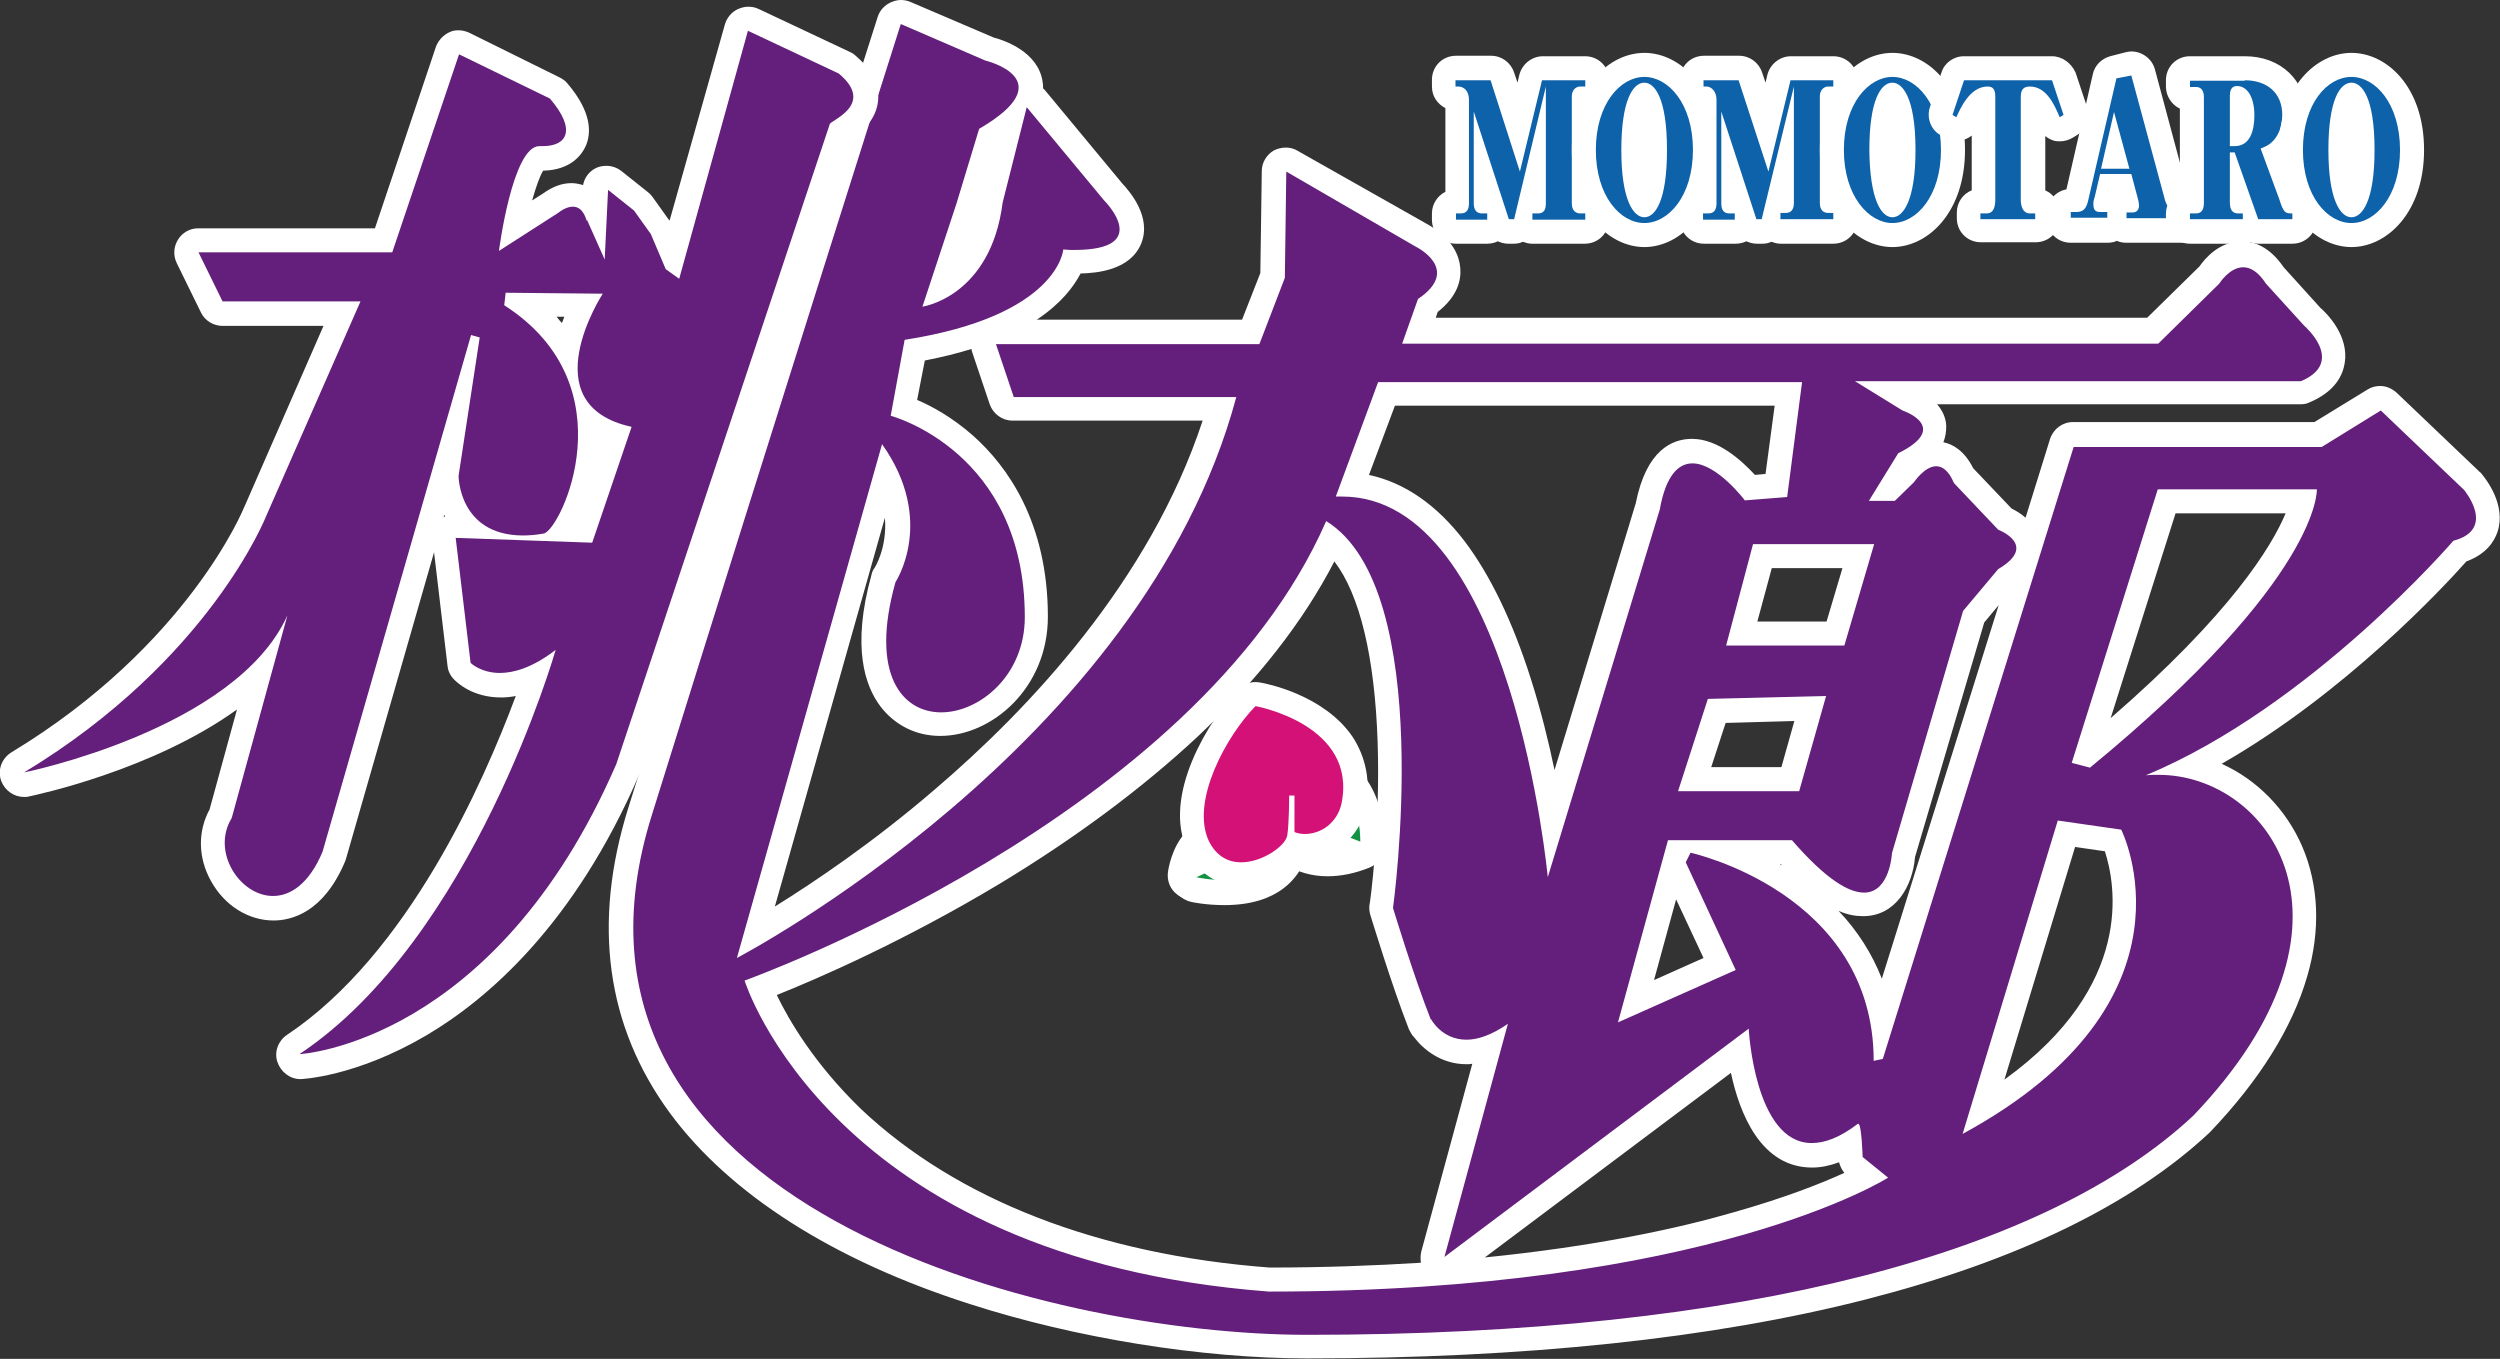 <?xml version="1.0" encoding="utf-8"?>
<!-- Generator: Adobe Illustrator 22.1.0, SVG Export Plug-In . SVG Version: 6.00 Build 0)  -->
<svg version="1.1" id="レイヤー_1" xmlns="http://www.w3.org/2000/svg" xmlns:xlink="http://www.w3.org/1999/xlink" x="0px"
	 y="0px" viewBox="0 0 520.1 282.7" style="enable-background:new 0 0 520.1 282.7;" xml:space="preserve">
<rect x="0" y="0" width="520.1" height="282.7" fill="#333333" stroke="none"/>
<style type="text/css">
	.st0{fill:#641E7B;}
	.st1{fill:#FFFFFF;}
	.st2{fill:#149243;}
	.st3{fill:#D31176;}
	.st4{fill:#0D62AA;}
</style>
<g>
	<g>
		<g>
			<g>
				<path class="st0" d="M272,280.2c-37.7,0-103.5-13.3-130.5-50.1c-12.8-17.4-15.6-38-8.3-61.3C159,86.1,184.7,5.1,185,4.2
					c0.2-0.7,0.7-1.2,1.3-1.5c0.3-0.2,0.7-0.2,1-0.2c0.3,0,0.7,0.1,1,0.2l17.5,7.5c1.5,0.4,7.8,2.3,8.6,7.2c0.1,0.8,0.1,1.6-0.1,2.4
					c0.5,0.1,0.9,0.4,1.3,0.8l16,19.4c1.1,1.1,5.2,5.6,3.4,9.9c-1.3,3.1-5.1,4.6-11.5,4.6c-0.1,0-0.3,0-0.4,0
					c-1.7,4.5-8.2,14.2-32.8,18.4l-2.2,12c6.9,2.7,27.5,13.3,27.5,43.6c0,13.4-10.3,22.3-19.9,22.3c-4.3,0-8-1.8-10.5-5.1
					c-2.8-3.7-5.4-11.1-1.5-25.2c0.1-0.3,0.2-0.5,0.3-0.7c0.3-0.4,5.8-9.2,0.1-21l-27,95.4c18.3-10.8,79.1-50.4,96.6-109h-43
					c-1.1,0-2-0.7-2.4-1.7l-3.7-11c-0.3-0.8-0.1-1.6,0.3-2.3s1.2-1,2-1h53.1l4.6-11.8l0.3-21.6c0-0.9,0.5-1.7,1.3-2.1
					c0.4-0.2,0.8-0.3,1.2-0.3c0.4,0,0.9,0.1,1.3,0.3l26.8,15.6c0.9,0.4,5.5,3,5.8,7.3c0.2,2.7-1.3,5.2-4.4,7.4l-1.9,5.2h152.8
					l11.8-11.6c0.7-1.1,3.2-4.3,6.9-4.3c2.5,0,4.8,1.5,6.7,4.4l7.8,8.6c0.9,0.8,5.1,4.8,4.4,9.3c-0.4,2.7-2.4,4.8-5.8,6.3
					c-0.3,0.1-0.6,0.2-1,0.2h-84l2.1,1.3c1.4,0.5,5.4,2.3,5.7,5.9c0.2,3.7-3.8,6.1-5.9,7.2l-3.3,5.3l2.9-2.8
					c0.8-1.1,3.2-4.2,6.5-4.2c1.7,0,4,0.8,5.8,4.6l8.5,9c1.4,0.6,4.6,2.4,4.8,5.5c0.2,2.4-1.3,4.7-4.6,6.7l-6.7,7.9L396,177.9
					c-0.3,3.7-2.3,10.3-8.3,10.3c-4.3,0-9.6-3.6-16.1-10.9h-12.3c10.2,4,28.3,14,32.2,35l37.5-120c0.3-1,1.3-1.8,2.4-1.8h50.9
					l11.7-7.2c0.4-0.3,0.9-0.4,1.3-0.4c0.6,0,1.2,0.2,1.7,0.7l17.3,16.5c0.1,0.1,0.1,0.1,0.2,0.2c0.4,0.5,4.2,5.2,2.8,9.6
					c-0.5,1.6-1.9,3.7-5.5,4.8c-3.8,4.3-27.1,30-55.7,44.8c9,2.3,16.9,8.8,20.7,17.7c6.9,16.2,0.1,36.8-18.7,56.5
					c0,0-0.1,0.1-0.1,0.1C425.5,264.2,361.2,280.2,272,280.2z M158.2,205.7c1.9,4.5,7.3,15.4,19.1,26.6
					c14.2,13.5,40.7,30.4,86.8,33.9c75.4,0,113.6-16.2,124.2-21.6l-2.4-1.9c-0.6-0.5-0.9-1.1-0.9-1.9c0-0.9-0.1-1.9-0.1-2.8
					c-2.8,1.6-5.4,2.4-7.9,2.4c-10.6,0-14-14.2-15.1-21.7l-59.8,44.9c-0.4,0.3-1,0.5-1.5,0.5c-0.5,0-1-0.1-1.4-0.4
					c-0.9-0.6-1.3-1.7-1-2.7l11.7-42.9c-1.6,0.6-3.2,0.9-4.7,0.9c-5,0-7.9-3.1-9-4.7c-0.3-0.3-0.5-0.6-0.7-1
					c-3.6-9.1-7.8-22.9-8-23.5c-0.1-0.3-0.1-0.7-0.1-1.1c0.1-0.6,8-60-10.4-76.3c-14.9,31.2-46.3,54.9-70.4,69.4
					C184.7,194.9,164.9,203.1,158.2,205.7z M412.5,230.5c37.5-23.1,29.5-49.8,27.1-55.7l-9.8-1.4L412.5,230.5z M340.3,208.3
					l17.4-7.7l-9.3-20.1c-0.1-0.3-0.2-0.6-0.2-0.9L340.3,208.3z M348.6,177.9l0.3-0.6h-0.1L348.6,177.9z M281.4,100.9
					c27.4,2.4,38,47.9,41.5,69.8l19.9-65.4c1.4-7.6,4.5-11.5,9.2-11.5c5,0,10,5.2,12,7.6l5.4-0.4l2.5-19.1h-83.6L281.4,100.9z
					 M372.4,162.1l4.2-14.7l-19.4,0.5l-4.7,14.2H372.4z M434.2,157c35.6-29.5,43.3-46.7,44.9-52.6h-28.3L434.2,157z M381.9,131.8
					l4.8-16.1h-19.9l-4.3,16.1H381.9z M201.4,43l-5.5,16.6c3.8-2.2,8.8-7.1,10.2-17.9c0-0.1,0-0.2,0.1-0.3l4-16
					c-1.2,1-2.6,2-4.3,3.1L201.4,43z"/>
				<path class="st1" d="M187.4,5l17.6,7.6c0,0,16.4,3.9-1.3,14.2L199,42.3l-7.1,21.5c0,0,14.2-2,16.7-21.7l5-19.8l16.1,19.4
					c0,0,10.4,10.3-6.2,10.3c-0.7,0-1.5,0-2.3-0.1c0,0-0.9,13.8-33,18.8l-2.9,15.8c0,0,27.9,7.3,27.9,41.9
					c0,12.1-9.4,19.8-17.4,19.8c-8.1,0-14.9-7.9-9.5-27.1c0,0,8.5-12.8-2.8-28.7l-30.2,106.9c0,0,84.4-44,103.9-116.7
					c-8.9,0-46.3,0-46.3,0l-3.7-11h54.8l5.3-13.8l0.3-22.1l26.9,15.6c0,0,9.7,4.7,0.5,10.9l-3.3,9.3h157.3l12.7-12.5
					c0,0,2.1-3.4,5-3.4c1.4,0,3.1,0.9,4.7,3.4l8,8.8c0,0,8.7,7.5-0.7,11.5h-92.8l9.9,6.1c0,0,10.2,3.4-0.9,8.9l-6.1,9.9h5.4l4-3.9
					c0,0,2.2-3.3,4.6-3.3c1.3,0,2.6,0.9,3.7,3.5l9.2,9.7c0,0,8.5,3.2,0,8.2l-7.3,8.7l-14.8,50.4c0,0-0.4,8.2-5.8,8.2
					c-3.1,0-7.8-2.6-15-10.9h-25.8l-10.4,37.9l24.5-10.9l-10.4-22.4l1-2c0,0,38.1,8.3,38.1,43.3l1.9-0.4l39.7-127.3h51.6l12.3-7.6
					l17.3,16.5c0,0,6.9,8.2-2.2,10.6c0,0-29.6,34.5-64,48.8c0.9-0.1,1.8-0.1,2.7-0.1c22.9,0,45.6,30.7,7.2,70.9
					c-30.4,28.4-92.5,45.6-184.3,45.6c-54.2,0-161.9-26.9-136.4-108.1C161.7,85.9,187.4,5,187.4,5 M277.9,103.3c0.4,0,0.9,0,1.3,0
					c35.4,0,42.8,79.2,42.8,79.2l23.3-76.5c1.3-7.3,4-9.6,6.8-9.6c5.1,0,10.9,7.7,10.9,7.7l8.8-0.7l3.1-23.9h-88.2L277.9,103.3
					 M434.8,159.7c48.2-39.6,47.2-57.9,47.2-57.9h-33.1L431,158.7L434.8,159.7 M264,268.7c91.8,0,128.8-23.7,128.8-23.7l-5.3-4.3
					c0,0-0.2-6.9-0.9-6.9c0,0,0,0-0.1,0c-3.8,2.9-6.9,4-9.6,4c-11.9,0-13.1-23.8-13.1-23.8l-63.3,47.5l13.2-48.5
					c-3.5,2.4-6.3,3.3-8.6,3.3c-5.2,0-7.4-4.3-7.4-4.3l0,0.2c-3.6-9.1-7.9-23.3-7.9-23.3s9.2-66.2-13.9-80.5
					c-27.1,62-121,95.6-121,95.6S172.8,261.8,264,268.7 M359.1,134.3h24.6l6.2-21.1h-25.2L359.1,134.3 M349.1,164.6h25.2l5.6-19.8
					l-24.6,0.6L349.1,164.6 M408.3,235.9c51-27.7,33-63.3,33-63.3l-13.2-1.9L408.3,235.9 M187.4,0c-0.7,0-1.4,0.2-2.1,0.5
					c-1.3,0.6-2.3,1.7-2.7,3c-0.3,0.8-26,81.9-51.9,164.6c-7.5,24-4.6,45.4,8.7,63.5c12.4,16.8,33.9,30.6,62.4,39.7
					c22,7.1,48.2,11.3,70.1,11.3c45.2,0,84.4-4.1,116.4-12.3c31.2-8,55.2-19.6,71.3-34.6c0.1-0.1,0.1-0.1,0.2-0.2
					c10.3-10.8,17.1-21.7,20.2-32.4c2.8-9.6,2.4-18.9-1-26.9c-3.4-7.9-9.5-14-16.8-17.3c25.7-14.7,46.2-36.8,50.9-42.1
					c4.1-1.5,5.8-4.1,6.5-6.2c1.8-5.6-2.4-10.9-3.3-12c-0.1-0.1-0.2-0.3-0.4-0.4l-17.3-16.5c-1-0.9-2.2-1.4-3.4-1.4
					c-0.9,0-1.8,0.2-2.6,0.7l-11.1,6.8h-50.2c-2.2,0-4.1,1.4-4.8,3.5l-5.1,16.4c-1-0.9-2.1-1.5-2.9-1.9l-8-8.4
					c-1.8-3.6-4.2-5-6.2-5.4c0.4-1,0.6-2.1,0.6-3.4c-0.1-1.9-0.9-3.3-1.9-4.5h75.6c0.7,0,1.3-0.1,1.9-0.4c5.4-2.3,6.9-5.7,7.3-8.2
					c0.9-5.6-3.6-10.2-5.1-11.5l-7.6-8.4c-3-4.4-6.3-5.4-8.7-5.4c-4.7,0-7.7,3.6-8.8,5.2l-10.9,10.7H298.7l0.4-1.2
					c4.2-3.3,4.9-6.7,4.7-9.1c-0.4-5.5-5.6-8.5-7.1-9.3L270,31.4c-0.8-0.5-1.6-0.7-2.5-0.7c-0.8,0-1.7,0.2-2.5,0.6
					c-1.5,0.9-2.5,2.5-2.5,4.3l-0.3,21.2l-3.8,9.7h-42.7c5.1-3.4,7.7-6.9,9.1-9.6c3.5-0.1,10.3-0.7,12.6-6.2
					c2.3-5.6-2.5-11-3.9-12.5l-16-19.3c-0.2-0.2-0.3-0.4-0.5-0.5c0-0.5,0-0.9-0.1-1.4c-0.9-6.2-7.9-8.6-10.2-9.2l-17.3-7.4
					C188.7,0.1,188,0,187.4,0L187.4,0z M192.4,75c3.6-0.7,6.8-1.5,9.7-2.4c0,0.2,0.1,0.3,0.1,0.5l3.7,11c0.7,2,2.6,3.4,4.7,3.4h39.6
					c-11,33.4-36.1,60-55.8,76.8c-12.8,11-25,19.2-33.2,24.3l22.9-80.9c0.5,6.3-2.1,10.4-2.2,10.5c-0.3,0.4-0.5,0.9-0.6,1.4
					c-4.2,15.1-1.3,23.2,1.9,27.4c3,3.9,7.4,6.1,12.4,6.1c10.8,0,22.4-10,22.4-24.8c0-19.7-8.5-31.4-15.6-37.7
					c-4.2-3.7-8.5-6.1-11.6-7.4L192.4,75L192.4,75z M290.2,84.4h79l-1.9,14.2l-2.2,0.2c-2.7-2.9-7.6-7.5-13.1-7.5
					c-4.1,0-9.5,2.3-11.7,13.4l-16.9,55.5c-1.2-5.8-2.8-12.3-4.9-18.9c-3.8-12-8.5-21.7-13.8-28.7c-5.8-7.6-12.5-12.2-19.9-13.8
					L290.2,84.4L290.2,84.4z M452.6,106.8h22.9c-2.9,6.9-11.4,20.9-36.4,42.6L452.6,106.8L452.6,106.8z M161.6,207
					c8.3-3.3,26.3-11.1,46.3-23.1c15.9-9.6,29.7-19.9,41.2-30.6c12.4-11.7,22-23.9,28.5-36.5c5.3,6.9,8.4,19.9,9,37.5
					c0.6,17.7-1.6,33.9-1.7,34c-0.1,0.7,0,1.4,0.2,2.1c0.2,0.6,4.4,14.5,8,23.7c0.3,0.6,0.6,1.2,1.1,1.7c1.9,2.5,5.6,5.6,10.9,5.6
					c0.4,0,0.8,0,1.2-0.1l-10.6,39c-0.2,0.8-0.2,1.6-0.1,2.4c-9.6,0.6-20.1,1-31.5,1c-35.7-2.7-65.1-14.2-85-33
					C169.4,221.3,164.1,212.2,161.6,207L161.6,207z M368.6,118.2h14.7l-3.3,11.1h-14.4L368.6,118.2L368.6,118.2z M412.8,129.5l3-3.6
					l-24.3,77.7c-2-5.1-5-9.9-9-14.1c1.8,0.8,3.5,1.1,5.1,1.1c6.8,0,10.3-6.3,10.8-12.3L412.8,129.5L412.8,129.5z M359,150.4
					l14.3-0.4l-2.7,9.6H356L359,150.4L359,150.4z M417,224.6l14.7-48.4l6.2,0.9C440.1,183.9,444.2,205,417,224.6L417,224.6z
					 M370.3,179.8h0.2c0.1,0.1,0.2,0.2,0.2,0.2C370.5,180,370.4,179.9,370.3,179.8L370.3,179.8z M344.1,203.9l4.6-16.8l5.7,12.2
					L344.1,203.9L344.1,203.9z M308.9,261.6l51.2-38.4c1.8,8.4,6.2,19.7,16.9,19.7c1.8,0,3.7-0.4,5.6-1.1c0.2,0.8,0.6,1.6,1.1,2.2
					c-4.8,2.2-12.4,5.2-23,8.2C349,255.6,331.8,259.3,308.9,261.6L308.9,261.6z"/>
			</g>
			<g>
				<path class="st0" d="M62.3,221.9c-1.1,0-2.1-0.7-2.4-1.8c-0.3-1.1,0.1-2.2,1-2.8c28.2-18.8,44.8-60.5,50.2-76.4
					c-2.5,1.1-4.9,1.7-7.1,1.7c-5,0-7.6-2.6-7.9-2.9c-0.4-0.4-0.6-0.9-0.7-1.4l-3.1-26c-0.1-0.7,0.1-1.5,0.6-2
					c0.5-0.5,1.1-0.8,1.8-0.8c0,0,2.3,0.1,2.3,0.1c-3.1-3.2-4.2-7.5-4.2-10.4c0-0.1,0-0.3,0-0.4l0.8-5.5l-24.3,84.7
					c0,0.1-0.1,0.2-0.1,0.3c-3.9,9.4-9.6,10.7-12.6,10.7c-4.3,0-8.4-2.7-10.8-6.9c-2.3-4.2-2.3-8.9-0.1-12.7l7.9-28.8
					C37.1,156.6,7,162.8,5.5,163.1c-0.2,0-0.3,0-0.5,0c-1,0-1.9-0.6-2.3-1.6c-0.4-1.1,0-2.4,1-3c37.6-22.7,49.3-51.9,49.4-52.2
					c0,0,18-41.1,18-41.1H46.3c-1,0-1.8-0.5-2.2-1.4l-5-10.2c-0.4-0.8-0.3-1.7,0.1-2.4s1.3-1.2,2.1-1.2h38.5l13.3-39.5
					c0.2-0.7,0.7-1.2,1.4-1.5c0.3-0.1,0.6-0.2,1-0.2c0.4,0,0.7,0.1,1.1,0.3l18.9,9.2c0.3,0.1,0.6,0.4,0.8,0.6
					c3.6,4.2,4.7,7.7,3.4,10.5c-0.6,1.3-2.3,3.5-6.9,3.5c-0.2,0-0.5,0-0.8,0c-1.5,0.6-3.6,6.8-5.1,14.1l7.5-4.8
					c1.6-1.2,3.1-1.8,4.6-1.8c1.2,0,3.3,0.4,4.6,3.1l0.2-4.4c0-0.9,0.6-1.8,1.5-2.2c0.3-0.1,0.7-0.2,1-0.2c0.6,0,1.1,0.2,1.6,0.6
					l5.4,4.3c0.2,0.1,0.3,0.3,0.5,0.5l3.5,4.9c0.1,0.1,0.2,0.3,0.2,0.4l2.4,5.5l13.3-47.4c0.2-0.7,0.7-1.3,1.4-1.6
					c0.3-0.2,0.7-0.2,1-0.2c0.4,0,0.7,0.1,1.1,0.2l18.9,8.9c0.2,0.1,0.4,0.2,0.5,0.3c2.7,2.3,4,4.7,3.9,7.1
					c-0.2,3.6-3.5,5.7-5.1,6.7c0,0-0.1,0.1-0.1,0.1l-44.2,132.7c0,0.1,0,0.1-0.1,0.2c-13.3,30.6-30.9,45.8-43.3,53.1
					C73.3,221.4,62.4,221.9,62.3,221.9z M121.5,110.3l6.7-19.8c-2.2-0.7-4-1.7-5.6-2.9c0.4,4.5-0.2,8.4-0.7,11
					c-0.8,3.7-2.5,8.5-4.6,11.6L121.5,110.3z M109.2,63.4c3.9,3,6.8,6.3,8.8,9.6c0.6-3.6,2-7,3.2-9.5L109.2,63.4z"/>
				<path class="st1" d="M155.6,6.4l18.9,8.9c7.9,6.6-2.2,9.9-1.9,10.6L128.2,159c-25.2,58-65.6,60.3-65.9,60.3
					c36.2-24.1,53.3-84.1,53.3-84.1c-4.8,3.7-8.7,4.8-11.6,4.8c-4,0-6.1-2.1-6.1-2.1l-3.1-26l28.4,1l8.2-24.1
					c-21.1-4.6-6-27.7-6-27.7l-20.2-0.2l-0.3,2.6c26.2,16.8,11.7,46.9,8.2,47.5c-1.6,0.3-3.1,0.4-4.4,0.4
					C95.4,111.3,95.4,99,95.4,99l4.4-28.8L98,69.7L67.1,177.2c-2.8,6.7-6.7,9.2-10.3,9.2c-6.9,0-12.9-9.2-8.6-16.2L59.8,128
					C49.1,151.8,5,160.7,5,160.7c38.7-23.4,50.4-53.4,50.4-53.4L75,62.7H46.3l-5-10.2h40.3l13.9-41.2l18.9,9.2
					c5.5,6.4,3.7,9.9-1.5,9.9c-0.2,0-0.4,0-0.6,0c0,0-0.1,0-0.1,0c-5.6,0-8.4,21.8-8.4,21.8l12.3-7.9c1.3-1,2.3-1.3,3.1-1.3
					c2.3,0,2.8,3,2.9,3c0,0,0-0.1,0-0.3l3.7,8.3l0.7-14.5l5.4,4.3l3.5,4.9l3.1,7.3l2.8,2L155.6,6.4 M155.6,1.4
					c-0.7,0-1.4,0.2-2.1,0.5c-1.3,0.6-2.3,1.8-2.7,3.2l-11.5,40.8c0,0,0-0.1-0.1-0.1l-3.5-4.9c-0.3-0.4-0.6-0.7-1-1l-5.4-4.3
					c-0.9-0.7-2-1.1-3.1-1.1c-0.7,0-1.4,0.1-2.1,0.4c-1.5,0.7-2.5,2-2.8,3.6c-1-0.3-1.8-0.4-2.4-0.4c-2,0-3.9,0.7-6,2.2l-2.2,1.4
					c0.8-2.8,1.6-5.1,2.3-6.2c5.9-0.1,8.1-3.5,8.8-5c1.2-2.6,1.5-7-3.8-13.2c-0.4-0.5-1-0.9-1.6-1.2L97.6,6.8
					c-0.7-0.3-1.4-0.5-2.2-0.5c-0.7,0-1.3,0.1-1.9,0.4c-1.3,0.6-2.3,1.7-2.8,3L78,47.5H41.2c-1.7,0-3.3,0.9-4.2,2.4
					c-0.9,1.5-1,3.3-0.2,4.9l5,10.2c0.8,1.7,2.6,2.8,4.5,2.8h21l-16.4,37.5c0,0.1-0.1,0.1-0.1,0.2c-0.1,0.3-11.7,28.8-48.4,51
					c-2.1,1.3-3,3.8-2.1,6.1c0.8,1.9,2.6,3.2,4.7,3.2c0.3,0,0.7,0,1-0.1c1.4-0.3,25.7-5.4,43.3-18.1l-5.7,20.8
					c-2.5,4.6-2.4,10.1,0.3,14.9c2.8,5.1,7.8,8.2,13,8.2c3.7,0,10.4-1.6,14.9-12.3c0.1-0.2,0.1-0.4,0.2-0.6l18.3-63.7l2.8,23.6
					c0.1,1.1,0.6,2.1,1.4,2.9c0.6,0.6,3.8,3.7,9.7,3.7c1,0,2.1-0.1,3.1-0.3c-6.7,18-22.4,53.7-47.6,70.5c-1.8,1.2-2.7,3.5-2,5.6
					s2.6,3.6,4.8,3.6c0.1,0,11.4-0.4,26.2-9.1c12.7-7.5,30.8-23,44.3-54.3c0.1-0.1,0.1-0.3,0.2-0.4l43.9-131.8
					c2-1.3,5.3-3.9,5.6-8.2c0.2-3.3-1.4-6.3-4.8-9.2c-0.3-0.3-0.7-0.5-1.1-0.7l-18.9-8.9C157.1,1.5,156.4,1.4,155.6,1.4L155.6,1.4z
					 M116.9,67.2c-0.4-0.4-0.7-0.8-1.1-1.3l1.6,0C117.2,66.4,117.1,66.8,116.9,67.2L116.9,67.2z M92.3,107.6l0.1-0.5
					c0.1,0.1,0.1,0.2,0.2,0.3C92.5,107.5,92.4,107.5,92.3,107.6L92.3,107.6z"/>
			</g>
		</g>
	</g>
	<g>
		<g>
			<g>
				<g>
					<g>
						<path class="st2" d="M247.9,184.7c-0.5,0-1.1-0.2-1.5-0.5c-0.7-0.6-1.1-1.5-1-2.4c0.2-0.9,1.1-5.8,4-7.7
							c0.4-0.3,0.9-0.4,1.4-0.4c0.2,0,0.5,0,0.7,0.1c0.7,0.2,1.3,0.7,1.6,1.4c0.2,0.5,1.3,1.7,2.1,2.4c0.6,0.5,1,1.4,0.9,2.2
							c-0.1,0.8-0.6,1.6-1.4,1.9l-5.7,2.7C248.6,184.6,248.3,184.7,247.9,184.7z"/>
						<path class="st1" d="M250.8,176.2c0.6,1.4,2.8,3.2,2.8,3.2l-5.7,2.7C247.9,182.2,248.7,177.6,250.8,176.2 M250.8,171.2
							c-1,0-1.9,0.3-2.7,0.8c-3.7,2.4-4.9,7.8-5.1,9.3c-0.3,1.8,0.4,3.7,1.9,4.8c0.9,0.7,1.9,1,3,1c0.7,0,1.5-0.2,2.2-0.5l5.7-2.7
							c1.5-0.7,2.6-2.2,2.8-3.9c0.2-1.7-0.4-3.4-1.7-4.5c-0.6-0.5-1.3-1.2-1.5-1.6c-0.6-1.3-1.7-2.2-3.1-2.7
							C251.8,171.3,251.3,171.2,250.8,171.2L250.8,171.2z"/>
					</g>
					<g>
						<path class="st2" d="M254.8,185.6c-3.5,0-6.4-0.6-6.5-0.6c-1-0.2-1.8-1.1-1.9-2.2s0.5-2.1,1.4-2.5l5.6-2.6
							c0.3-0.2,0.7-0.2,1-0.2c0.3,0,0.7,0.1,1,0.2c0.8,0.4,1.7,0.5,2.6,0.5c3.8,0,7.1-3.1,7.2-3.1c0.5-0.5,1.1-0.7,1.7-0.7
							c0.5,0,1,0.1,1.4,0.4c1,0.7,1.4,1.9,0.9,3C267.3,182.9,262.3,185.6,254.8,185.6z"/>
						<path class="st1" d="M266.9,176.9c-2,5.1-7.7,6.2-12.1,6.2c-3.3,0-5.9-0.6-5.9-0.6l5.6-2.6c1.2,0.5,2.5,0.7,3.6,0.7
							C262.9,180.7,266.9,176.9,266.9,176.9 M266.9,171.9c-1.2,0-2.5,0.5-3.4,1.4c-0.7,0.7-3.1,2.4-5.4,2.4c-0.6,0-1.1-0.1-1.7-0.3
							c-0.6-0.3-1.3-0.4-2-0.4c-0.7,0-1.4,0.2-2.1,0.5l-5.6,2.6c-2,0.9-3.1,2.9-2.9,5.1c0.2,2.1,1.8,3.9,3.9,4.4
							c0.3,0.1,3.3,0.7,7,0.7c11.5,0,15.4-5.9,16.8-9.4c0.8-2.2,0.1-4.7-1.9-6C268.8,172.2,267.9,171.9,266.9,171.9L266.9,171.9z
							 M266.9,181.9L266.9,181.9L266.9,181.9L266.9,181.9z"/>
					</g>
					<g>
						<path class="st2" d="M276.1,179.7c-6,0-9-3.3-9.4-3.6c-0.7-0.8-0.8-1.9-0.3-2.8c0.4-0.8,1.3-1.3,2.2-1.3c0.1,0,0.2,0,0.3,0
							c0.8,0.1,1.5,0.1,2.2,0.1c2.4,0,3.5-0.5,3.8-0.7c0.4-0.4,0.9-0.5,1.4-0.5c0.3,0,0.6,0.1,1,0.2l6.5,2.3c1,0.4,1.6,1.3,1.7,2.3
							c0,1-0.6,2-1.6,2.4C281.1,179.1,278.5,179.7,276.1,179.7z"/>
						<path class="st1" d="M276.4,173.4l6.5,2.3c-2.6,1.1-4.9,1.5-6.8,1.5c-5,0-7.5-2.8-7.5-2.8c0.9,0.1,1.8,0.2,2.5,0.2
							C274.9,174.5,276.4,173.4,276.4,173.4 M276.4,168.4c-1,0-1.9,0.3-2.7,0.8c-0.2,0.1-1,0.4-2.5,0.4c-0.6,0-1.2,0-1.9-0.1
							c-0.2,0-0.4,0-0.6,0c-1.8,0-3.5,1-4.4,2.7c-1,1.8-0.7,4.1,0.7,5.6c0.4,0.5,4.1,4.5,11.2,4.5c2.8,0,5.7-0.6,8.7-1.8
							c1.9-0.8,3.2-2.7,3.1-4.7c0-2.1-1.4-3.9-3.3-4.6l-6.5-2.3C277.5,168.5,276.9,168.4,276.4,168.4L276.4,168.4z"/>
					</g>
					<g>
						<path class="st2" d="M283,177.6c-0.3,0-0.6-0.1-0.9-0.2l-6.1-2.4c-0.9-0.3-1.5-1.1-1.6-2.1s0.3-1.8,1.1-2.4c0,0,2-1.5,2.3-5.5
							c0.1-1,0.8-1.9,1.8-2.2c0.2-0.1,0.5-0.1,0.7-0.1c0.8,0,1.5,0.4,2,1c0.3,0.4,3.1,4.2,3.1,11.3c0,0.8-0.4,1.6-1.1,2.1
							C284,177.5,283.5,177.6,283,177.6z"/>
						<path class="st1" d="M280.4,165.3c0,0,2.6,3.4,2.6,9.8l-6.1-2.4C277,172.8,280.1,170.8,280.4,165.3 M280.4,160.3
							c-0.5,0-1,0.1-1.4,0.2c-2,0.6-3.4,2.4-3.6,4.5c-0.1,2.3-1,3.3-1.3,3.6c-1.7,0.9-2.5,2.6-2.4,4.5c0.1,2,1.6,3.6,3.4,4.3
							l6.1,2.4c0.6,0.2,1.2,0.3,1.8,0.3c1,0,2-0.3,2.9-0.9c1.4-0.9,2.2-2.5,2.1-4.2c-0.1-7.9-3.3-12.3-3.7-12.8
							C283.4,161,281.9,160.3,280.4,160.3L280.4,160.3z"/>
					</g>
				</g>
				<g>
					<g>
						<path class="st3" d="M258.2,181.8c-4,0-7.2-2.1-9-5.8c-4.5-9.4,3.4-23.9,10.1-30.8c0.5-0.5,1.1-0.8,1.8-0.8c0.1,0,0.3,0,0.4,0
							c0.5,0.1,12.1,2.3,17.6,10.3c2.5,3.7,3.3,8.1,2.4,12.9c-1.2,5.8-6.1,8.4-10.1,8.4c0,0,0,0,0,0c-0.6,0-1.2-0.1-1.8-0.2
							C267.9,178.9,262.7,181.8,258.2,181.8z"/>
						<path class="st1" d="M261.2,146.9c0,0,21.2,3.8,17.9,20.2c-0.9,4.2-4.4,6.4-7.6,6.4c-0.7,0-1.5-0.1-2.2-0.4v-7.6h-1.1
							c0,0,0,5.8-0.4,8.3c-0.3,2.1-5.1,5.6-9.6,5.6c-2.6,0-5.1-1.2-6.7-4.4C247.6,166.7,255.2,153,261.2,146.9 M261.2,141.9
							c-1.3,0-2.6,0.5-3.6,1.5c-5.8,6-16.1,22.1-10.5,33.7c2.2,4.6,6.3,7.3,11.2,7.3c4.7,0,9.8-2.6,12.6-5.9c0.2,0,0.4,0,0.7,0
							c6,0,11.3-4.4,12.5-10.4c1.1-5.4,0.1-10.5-2.7-14.8c-5.9-8.7-17.9-11.1-19.2-11.3C261.7,141.9,261.4,141.9,261.2,141.9
							L261.2,141.9z"/>
					</g>
				</g>
			</g>
		</g>
	</g>
	<g>
		<path class="st4" d="M318.8,48.1c-0.8,0-1.4-0.3-1.9-0.9c-0.5,0.5-1.2,0.9-1.9,0.9h-1.1c-0.9,0-1.8-0.5-2.2-1.4
			c-0.4,0.8-1.3,1.4-2.2,1.4h-6.5c-1.4,0-2.5-1.1-2.5-2.5v-1.3c0-1.4,1.1-2.5,2.5-2.5h0.3V20.7c0-0.1,0-0.2,0-0.2h-0.2
			c-1.4,0-2.5-1.1-2.5-2.5v-1.3c0-1.4,1.1-2.5,2.5-2.5h7.3c1.1,0,2,0.7,2.4,1.7l3.4,10.5l2.5-10.3c0.3-1.1,1.3-1.9,2.4-1.9h8.8
			c1.4,0,2.5,1.1,2.5,2.5V18c0,1.4-1.1,2.5-2.5,2.5h-0.3l0,21.4h0.3c1.4,0,2.5,1.1,2.5,2.5v1.3c0,1.4-1.1,2.5-2.5,2.5H318.8z
			 M329.5,42.5L329.5,42.5z M309.5,41.8c0.2,0,0.4,0,0.6,0.1l-0.9-2.9v2.8H309.5z M318.5,41.9c0.1,0,0.2,0,0.3,0h0.3v-2.8
			L318.5,41.9z"/>
		<path class="st1" d="M329.8,16.7V18h-1.1c-0.8,0-1.7,0.7-1.7,2v22.3c0,1.4,0.7,2.1,1.8,2.1h1v1.3h-11v-1.3h1.2
			c1.2,0,1.6-0.8,1.6-2.1V18L315,45.6h-1.1l-7.3-22.4v19.1c0,1.4,0.6,2.1,1.7,2.1h1.1v1.3h-6.5v-1.3h1c1.3,0,1.7-0.9,1.7-2.1V20.7
			c0-1.7-1-2.7-2.2-2.7h-0.6v-1.3h7.3l6.1,19l4.6-19H329.8 M329.8,11.7h-8.8c-2.3,0-4.3,1.6-4.9,3.8l-0.4,1.7l-0.7-2.1
			c-0.7-2.1-2.6-3.5-4.8-3.5h-7.3c-2.8,0-5,2.2-5,5V18c0,2,1.1,3.6,2.8,4.5v17.4c-1.6,0.8-2.8,2.5-2.8,4.5v1.3c0,2.8,2.2,5,5,5h6.5
			c0.8,0,1.6-0.2,2.2-0.5c0.7,0.3,1.4,0.5,2.2,0.5h1.1c0.7,0,1.3-0.1,1.9-0.4c0.6,0.2,1.2,0.4,1.9,0.4h11c2.8,0,5-2.2,5-5v-1.3
			c0-2-1.1-3.7-2.8-4.5V22.4c1.6-0.8,2.8-2.5,2.8-4.5v-1.3C334.8,13.9,332.5,11.7,329.8,11.7L329.8,11.7z"/>
	</g>
	<g>
		<path class="st4" d="M342.1,48.9c-6.1,0-12.6-6.2-12.6-17.7c0-11.5,6.5-17.7,12.6-17.7c6.1,0,12.6,6.2,12.6,17.7
			C354.7,42.7,348.2,48.9,342.1,48.9z M342.1,19.7c-0.4,0.3-2.2,2.3-2.2,11.5c0,9,1.8,11.1,2.3,11.5c0.4-0.4,2.3-2.5,2.3-11.5
			C344.3,22.1,342.5,20,342.1,19.7z"/>
		<path class="st1" d="M342.1,16c5,0,10.1,5.6,10.1,15.2c0,9.6-5.1,15.2-10.1,15.2c-5,0-10.1-5.6-10.1-15.2
			C332,21.6,337.1,16,342.1,16 M342.1,45.2c2.2,0,4.7-3.3,4.7-14c0-11.1-2.7-14-4.7-14c-2.4,0-4.8,3.7-4.8,14
			C337.3,41.6,339.8,45.2,342.1,45.2 M342.1,11C334.8,11,327,18,327,31.2c0,13.1,7.8,20.2,15.1,20.2c7.3,0,15.1-7.1,15.1-20.2
			C357.2,18,349.4,11,342.1,11L342.1,11z"/>
	</g>
	<g>
		<path class="st4" d="M370.5,48.1c-0.8,0-1.5-0.4-1.9-0.9c-0.5,0.6-1.2,0.9-1.9,0.9h-1.1c-0.9,0-1.8-0.5-2.2-1.4
			c-0.4,0.8-1.3,1.4-2.2,1.4h-6.6c-1.4,0-2.5-1.1-2.5-2.5v-1.3c0-1.4,1.1-2.5,2.5-2.5h0.3V20.7c0-0.1,0-0.1,0-0.2h-0.3
			c-1.4,0-2.5-1.1-2.5-2.5v-1.3c0-1.4,1.1-2.5,2.5-2.5h7.3c1.1,0,2,0.7,2.4,1.7l3.4,10.5l2.5-10.4c0.3-1.1,1.3-1.9,2.4-1.9h8.8
			c1.4,0,2.5,1.1,2.5,2.5V18c0,1.4-1.1,2.5-2.5,2.5h-0.3l0,21.4h0.3c1.4,0,2.5,1.1,2.5,2.5v1.3c0,1.4-1.1,2.5-2.5,2.5H370.5z
			 M354.8,42.5L354.8,42.5z M361.1,41.8c0.2,0,0.4,0,0.6,0.1l-0.9-2.9v2.8H361.1z M370.1,41.9c0.1,0,0.2,0,0.4,0h0.3V39L370.1,41.9z
			"/>
		<path class="st1" d="M381.4,16.7V18h-1.1c-0.8,0-1.7,0.7-1.7,2v22.2c0,1.5,0.7,2.1,1.8,2.1h1v1.3h-11v-1.3h1.1
			c1.2,0,1.7-0.8,1.7-2.1V18l-6.7,27.6h-1.1l-7.3-22.4v19.1c0,1.5,0.6,2.1,1.7,2.1h1.1v1.3h-6.6v-1.3h1.1c1.3,0,1.7-0.9,1.7-2.1
			V20.7c0-1.6-1-2.7-2.1-2.7h-0.6v-1.3h7.3l6.2,19l4.6-19H381.4 M381.4,11.7h-8.8c-2.3,0-4.3,1.6-4.9,3.8l-0.4,1.7l-0.7-2.1
			c-0.7-2.1-2.6-3.5-4.8-3.5h-7.3c-2.8,0-5,2.2-5,5V18c0,2,1.1,3.7,2.8,4.5v17.4c-1.6,0.8-2.8,2.5-2.8,4.5v1.3c0,2.8,2.2,5,5,5h6.6
			c0.8,0,1.6-0.2,2.2-0.5c0.7,0.3,1.4,0.5,2.2,0.5h1.1c0.7,0,1.3-0.1,1.9-0.4c0.6,0.2,1.2,0.4,1.9,0.4h11c2.8,0,5-2.2,5-5v-1.3
			c0-2-1.1-3.7-2.8-4.5V22.4c1.6-0.8,2.8-2.5,2.8-4.5v-1.3C386.4,13.9,384.2,11.7,381.4,11.7L381.4,11.7z"/>
	</g>
	<g>
		<path class="st4" d="M393.7,48.9c-6.2,0-12.6-6.6-12.6-17.7c0-11.5,6.5-17.7,12.6-17.7c6.1,0,12.6,6.2,12.6,17.7
			C406.3,42.7,399.8,48.9,393.7,48.9L393.7,48.9z M393.7,19.7c-0.4,0.3-2.3,2.4-2.3,11.5c0,9.1,1.9,11.1,2.3,11.5
			c0.4-0.4,2.3-2.4,2.3-11.5C396,22.1,394.1,20,393.7,19.7z"/>
		<path class="st1" d="M393.7,16c5,0,10.1,5.6,10.1,15.2c0,9.6-5.1,15.2-10.1,15.2c0,0,0,0,0,0c-4.9,0-10.1-5.6-10.1-15.2
			C383.6,21.5,388.8,16,393.7,16 M393.7,45.2c2.2,0,4.8-3.4,4.8-14c0-11.1-2.8-14-4.8-14c-2.4,0-4.8,3.6-4.8,14
			C389,41.6,391.4,45.2,393.7,45.2 M393.7,11c-7.3,0-15.1,7.1-15.1,20.2c0,13.1,7.8,20.2,15.1,20.2c7.3,0,15.1-7.1,15.1-20.2
			C408.8,18,401,11,393.7,11L393.7,11z"/>
	</g>
	<g>
		<path class="st4" d="M411.9,48.1c-1.4,0-2.5-1.1-2.5-2.5v-1.2c0-1.4,1.1-2.5,2.5-2.5h0.6c0-0.1,0-0.2,0-0.4V20.7
			c-1.7,0.8-2.9,3.7-3.3,4.7c-0.3,0.7-0.9,1.2-1.6,1.4c-0.2,0.1-0.5,0.1-0.7,0.1c-0.5,0-1-0.1-1.4-0.4l-0.8-0.5
			c-0.9-0.6-1.3-1.8-1-2.9l2.4-7.2c0.3-1,1.3-1.7,2.4-1.7h18.3c1.1,0,2,0.7,2.4,1.7l2.4,7.2c0.4,1.1-0.1,2.3-1,2.9l-0.8,0.5
			c-0.4,0.3-0.9,0.4-1.3,0.4c-0.3,0-0.5,0-0.7-0.1c-0.7-0.2-1.3-0.7-1.6-1.4c-0.7-1.7-1.8-4.2-3.3-4.8v20.9c0,0.1,0,0.3,0,0.4h0.4
			c1.4,0,2.5,1.1,2.5,2.5v1.2c0,1.4-1.1,2.5-2.5,2.5H411.9z M412.5,19.7L412.5,19.7z"/>
		<path class="st1" d="M426.9,16.7l2.4,7.2l-0.8,0.5c-1-2.4-2.7-6.4-6.2-6.4c-1.4,0-1.9,0.7-1.9,2.2v21.3c0,1.5,0.5,2.9,1.9,2.9h1.1
			v1.2h-11.4v-1.2h1.3c1.5,0,1.8-1.5,1.8-2.9V20c0-1.9-1-2-1.6-2c-3.7,0-5.7,4.6-6.5,6.4l-0.8-0.5l2.4-7.2H426.9 M426.9,11.7h-18.3
			c-2.2,0-4.1,1.4-4.7,3.4l-2.4,7.2c-0.7,2.1,0.1,4.5,2,5.7l0.8,0.5c0.8,0.6,1.8,0.8,2.8,0.8c0.5,0,1-0.1,1.4-0.2
			c0.6-0.2,1.2-0.5,1.7-0.9v11.4c-1.8,0.7-3.1,2.5-3.1,4.6v1.2c0,2.8,2.2,5,5,5h11.4c2.8,0,5-2.2,5-5v-1.2c0-2-1.2-3.8-3-4.6V28.3
			c0.5,0.4,1,0.7,1.6,0.9c0.5,0.2,1,0.2,1.5,0.2c0.9,0,1.9-0.3,2.7-0.8l0.8-0.5c2-1.2,2.8-3.6,2.1-5.8l-2.4-7.2
			C430.9,13.1,429,11.7,426.9,11.7L426.9,11.7z"/>
	</g>
	<g>
		<path class="st4" d="M442.4,48.1c-0.8,0-1.5-0.4-2-1c-0.5,0.6-1.2,1-2,1h-7.6c-1.4,0-2.5-1.1-2.5-2.5v-1.2c0-1.4,1.1-2.5,2.5-2.5
			h1.1c0-0.1,0.1-0.2,0.1-0.4l5.9-25.4c0.2-0.9,0.9-1.6,1.8-1.9l3.1-0.8c0.2-0.1,0.4-0.1,0.6-0.1c1.1,0,2.1,0.7,2.4,1.9l7,25.9
			c0.1,0.4,0.4,0.7,0.5,0.8l0.7,0c1.4,0,2.5,1.1,2.5,2.5v1.2c0,1.4-1.1,2.5-2.5,2.5H442.4z M438.4,41.8c0.8,0,1.5,0.4,2,1
			c0.4-0.6,1.1-0.9,1.8-1l-0.8-3h-2.6c0,0-0.7,2.9-0.7,3H438.4z"/>
		<path class="st1" d="M443.4,15.7l7,25.9c0.3,1.3,1.5,2.6,2.9,2.6h0.7v1.2h-11.6v-1.2h1.3c0.9,0,1.3-0.7,1.3-1.4
			c0-0.2,0-0.6-0.3-1.7l-1.3-4.9h-6.5l-1.1,4.7c-0.2,0.6-0.3,1-0.3,1.5c0,1.4,0.5,1.7,1.4,1.7h1.5v1.2h-7.6v-1.2h1.2
			c1.3,0,2-0.6,2.4-2.3l5.9-25.5L443.4,15.7 M437.1,35.1h5.9l-3.2-11.8L437.1,35.1 M443.4,10.7c-0.4,0-0.9,0.1-1.3,0.2l-3.1,0.8
			c-1.8,0.5-3.2,1.9-3.6,3.7l-5.5,24c-2.3,0.4-4.1,2.5-4.1,4.9v1.2c0,2.8,2.2,5,5,5h7.6c0.7,0,1.4-0.1,2-0.4c0.6,0.3,1.3,0.4,2,0.4
			H454c2.8,0,5-2.2,5-5v-1.2c0-2.4-1.7-4.5-4-4.9l-6.7-25C447.7,12.2,445.6,10.7,443.4,10.7L443.4,10.7z"/>
	</g>
	<g>
		<path class="st4" d="M469.7,48.1c-0.6,0-1.1-0.2-1.6-0.6c-0.4,0.3-1,0.6-1.6,0.6h-11c-1.4,0-2.5-1.1-2.5-2.5v-1.2
			c0-1.4,1.1-2.5,2.5-2.5h0.4V20.5h-0.4c-1.4,0-2.5-1.1-2.5-2.5v-1.3c0-1.4,1.1-2.5,2.5-2.5H467c6.2,0,10.3,3.9,10.3,9.7
			c0,2.8-0.9,5.3-2.5,6.9c-0.5,0.5-0.9,0.9-1.5,1.3l3.1,8.5c0.2,0.5,0.3,0.9,0.4,1.2c1.3,0,2.4,1.1,2.4,2.5v1.2
			c0,1.4-1.1,2.5-2.5,2.5H469.7z M455.9,42.5L455.9,42.5z M466.3,26c0.1-0.7,0.2-1.5,0.2-2c0-0.7-0.1-1.4-0.2-1.9V26z"/>
		<path class="st1" d="M467,16.7c4.6,0,7.8,2.6,7.8,7.2c0,2.2-0.7,4.1-1.8,5.3c-0.7,0.8-1.4,1.2-2.7,1.7l3.9,10.6
			c0.9,2.8,1.2,2.9,2.7,2.9v1.2h-7.1l-4.9-13.9h-1v10.4c0,1.6,0.6,2.3,1.7,2.3h1v1.2h-11v-1.2h1.2c0.9,0,1.7-0.4,1.7-2.2v-22
			c0-1.5-0.7-2.1-1.6-2.1h-1.3v-1.3H467 M463.8,30.4h1.1c3.3,0,4.1-3.4,4.1-6.4c0-4-1.6-6.1-3.6-6.1c-0.6,0-1.5,0.2-1.5,2V30.4
			 M467,11.7h-11.4c-2.8,0-5,2.2-5,5V18c0,2,1.2,3.8,2.9,4.6v17.3c-1.7,0.8-2.9,2.5-2.9,4.6v1.2c0,2.8,2.2,5,5,5h11
			c0.5,0,1.1-0.1,1.6-0.3c0.5,0.2,1,0.3,1.6,0.3h7.1c2.8,0,5-2.2,5-5v-1.2c0-2.1-1.2-3.8-3-4.6l-2.5-6.8c0.1-0.1,0.2-0.3,0.4-0.4
			c2-2.1,3.1-5.2,3.1-8.6C479.8,16.7,474.5,11.7,467,11.7L467,11.7z"/>
	</g>
	<g>
		<path class="st4" d="M489.2,48.9c-6.1,0-12.6-6.2-12.6-17.7c0-11.5,6.5-17.7,12.6-17.7c6.1,0,12.6,6.2,12.6,17.7
			C501.8,42.6,495.3,48.9,489.2,48.9z M489.2,19.7c-0.4,0.3-2.2,2.3-2.2,11.5c0,9,1.8,11.1,2.3,11.5c0.4-0.4,2.2-2.5,2.2-11.5
			C491.4,22,489.5,20,489.2,19.7z"/>
		<path class="st1" d="M489.2,16c5,0,10.1,5.6,10.1,15.2c0,9.6-5.1,15.2-10.1,15.2c-5,0-10.1-5.6-10.1-15.2
			C479.1,21.5,484.2,16,489.2,16 M489.2,45.2c2.2,0,4.8-3.3,4.8-14c0-11.1-2.7-14-4.8-14c-2.4,0-4.8,3.6-4.8,14
			C484.4,41.6,486.9,45.2,489.2,45.2 M489.2,11c-7.3,0-15.1,7.1-15.1,20.2c0,13.1,7.8,20.2,15.1,20.2c7.3,0,15.1-7.1,15.1-20.2
			C504.3,18,496.5,11,489.2,11L489.2,11z"/>
	</g>
</g>
</svg>
